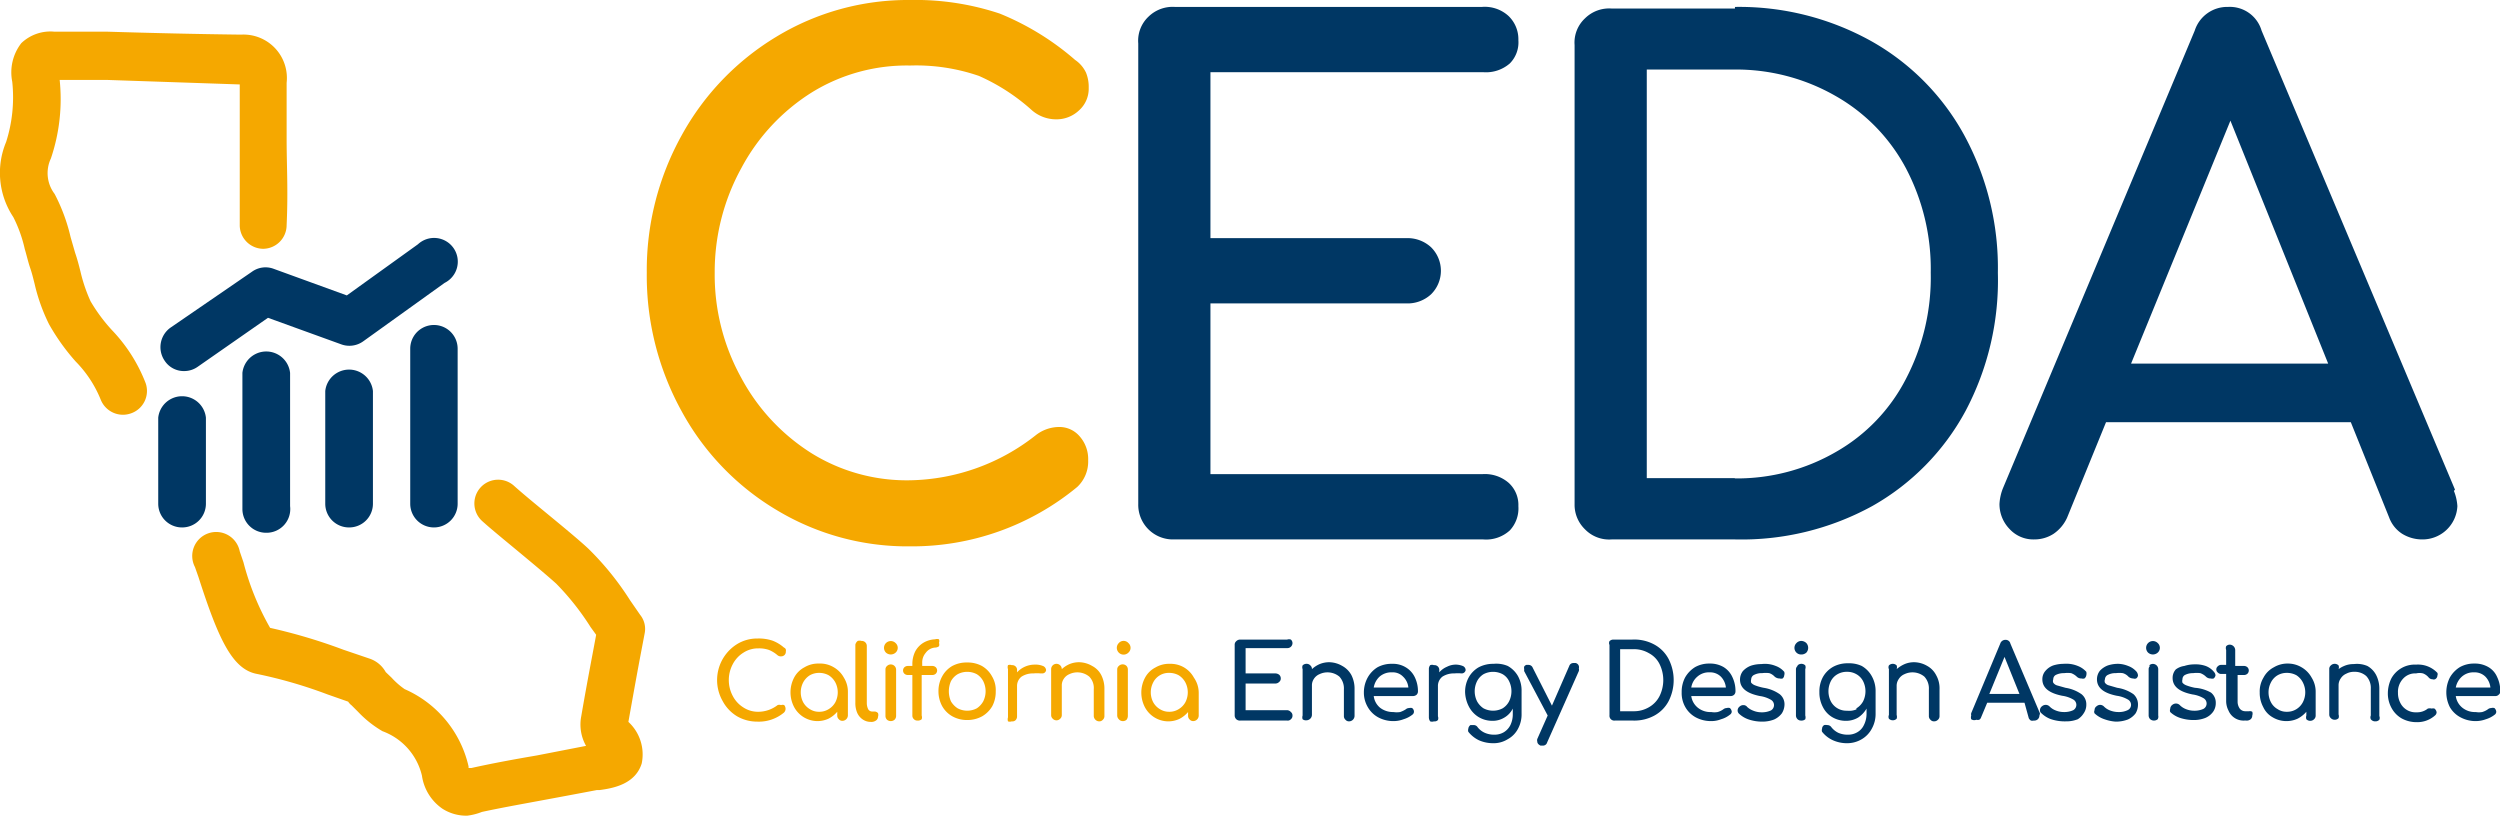 <svg xmlns="http://www.w3.org/2000/svg" viewBox="0 0 93.85 30.62"><defs><style>.cls-1{fill:#f5a800;}.cls-2{fill:#003764;}</style></defs><g id="Layer_2" data-name="Layer 2"><g id="Layer_1-2" data-name="Layer 1"><path class="cls-1" d="M34.16,0a9.52,9.52,0,0,0-5,1.37,9.86,9.86,0,0,0-3.57,3.71,10.44,10.44,0,0,0-1.31,5.16,10.54,10.54,0,0,0,1.31,5.2,9.72,9.72,0,0,0,3.57,3.71,9.51,9.51,0,0,0,5,1.36,9.73,9.73,0,0,0,6.28-2.23,1.31,1.31,0,0,0,.41-1,1.29,1.29,0,0,0-.32-.9,1,1,0,0,0-.81-.35,1.43,1.43,0,0,0-.84.31,7.82,7.82,0,0,1-4.72,1.69,6.78,6.78,0,0,1-3.67-1,7.57,7.57,0,0,1-2.66-2.84,8,8,0,0,1-1-3.95,8.08,8.08,0,0,1,1-3.93,7.53,7.53,0,0,1,2.66-2.85,6.78,6.78,0,0,1,3.67-1,7.24,7.24,0,0,1,2.59.39,7.5,7.5,0,0,1,2,1.3,1.39,1.39,0,0,0,.9.33,1.23,1.23,0,0,0,.85-.33,1.09,1.09,0,0,0,.37-.85,1.42,1.42,0,0,0-.1-.57,1.19,1.19,0,0,0-.41-.48A10.1,10.1,0,0,0,37.53.51,10,10,0,0,0,34.16,0"/><path class="cls-2" d="M80,13.65l3.73-9.12,3.67,9.12Zm12.16,4.73L84.9,1.15A1.24,1.24,0,0,0,83.64.26a1.28,1.28,0,0,0-1.25.89l-7.2,17.18a1.86,1.86,0,0,0-.13.59,1.34,1.34,0,0,0,.38.94,1.21,1.21,0,0,0,.93.39,1.32,1.32,0,0,0,.72-.21,1.46,1.46,0,0,0,.51-.61l1.46-3.58h9.19l1.44,3.58a1.23,1.23,0,0,0,.49.61,1.43,1.43,0,0,0,.73.21A1.31,1.31,0,0,0,92.25,19a1.81,1.81,0,0,0-.13-.57m-27-.48h-3.3V2.61h3.3a7.51,7.51,0,0,1,3.8,1A6.77,6.77,0,0,1,71.54,6.3a8.11,8.11,0,0,1,.94,3.94,8.22,8.22,0,0,1-.94,4,6.65,6.65,0,0,1-2.61,2.72,7.42,7.42,0,0,1-3.8,1m0-17.64H60.5a1.29,1.29,0,0,0-1,.37,1.24,1.24,0,0,0-.39,1V18.92a1.28,1.28,0,0,0,.39.95,1.26,1.26,0,0,0,1,.38h4.63A10.2,10.2,0,0,0,70.28,19a9,9,0,0,0,3.5-3.56A10.47,10.47,0,0,0,75,10.24a10.43,10.43,0,0,0-1.26-5.16,9,9,0,0,0-3.5-3.54A10.2,10.2,0,0,0,65.13.26M55.68,17.8H45.44V11.39h7.35a1.3,1.3,0,0,0,.93-.34,1.24,1.24,0,0,0,0-1.77,1.3,1.3,0,0,0-.93-.34H45.44V2.71H55.68a1.36,1.36,0,0,0,1-.33A1.12,1.12,0,0,0,57,1.51,1.21,1.21,0,0,0,56.63.6a1.32,1.32,0,0,0-1-.34H44.11a1.3,1.3,0,0,0-1,.37,1.24,1.24,0,0,0-.38,1V18.92a1.3,1.3,0,0,0,1.33,1.33H55.68a1.32,1.32,0,0,0,1-.34A1.21,1.21,0,0,0,57,19a1.12,1.12,0,0,0-.36-.87,1.36,1.36,0,0,0-1-.33"/><path class="cls-2" d="M6.83,19.8a.89.89,0,0,1-.89-.89V15.68a.9.9,0,0,1,1.79,0v3.23A.89.89,0,0,1,6.83,19.8Z"/><path class="cls-2" d="M10,20a.89.89,0,0,1-.9-.89V14a.9.9,0,0,1,1.79,0v5A.89.89,0,0,1,10,20Z"/><path class="cls-2" d="M13.11,19.8a.89.89,0,0,1-.9-.89V14.68a.9.9,0,0,1,1.79,0v4.23A.89.89,0,0,1,13.11,19.8Z"/><path class="cls-2" d="M16.29,19.8a.89.89,0,0,1-.89-.89V13.09a.89.89,0,0,1,1.78,0v5.82A.89.89,0,0,1,16.29,19.8Z"/><path class="cls-2" d="M6.91,13.93a.86.86,0,0,1-.73-.39A.9.9,0,0,1,6.4,12.3l3.06-2.1a.87.87,0,0,1,.81-.11l2.75,1,2.67-1.92a.89.89,0,1,1,1,1.45l-3.05,2.19a.89.89,0,0,1-.82.12l-2.76-1L7.42,13.77A.88.88,0,0,1,6.91,13.93Z"/><path class="cls-1" d="M17.54,30.62a1.66,1.66,0,0,1-.93-.26,1.82,1.82,0,0,1-.77-1.24,2.35,2.35,0,0,0-1.48-1.67,4.11,4.11,0,0,1-.92-.73l-.24-.24a.57.57,0,0,1-.13-.14l-.77-.27a17.49,17.49,0,0,0-2.65-.77c-.93-.17-1.45-1.31-2.2-3.64l-.13-.37A.9.9,0,1,1,9,20.7l.14.41a10,10,0,0,0,1,2.46,20.8,20.8,0,0,1,2.75.82l1,.34a1.09,1.09,0,0,1,.59.5l.22.21a2.88,2.88,0,0,0,.49.43,4.18,4.18,0,0,1,2.4,2.9s0,0,0,.06l.11,0c.81-.18,1.63-.33,2.45-.47L22,28a1.63,1.63,0,0,1-.18-1.11c.13-.76.27-1.52.44-2.42l.12-.64-.21-.29a9.71,9.71,0,0,0-1.29-1.63c-.32-.29-.86-.74-1.39-1.18s-1.07-.88-1.39-1.17a.89.89,0,1,1,1.2-1.32c.31.28.81.69,1.32,1.11s1.14.94,1.47,1.25a10.83,10.83,0,0,1,1.56,1.93l.38.55a.84.84,0,0,1,.17.7l-.19,1c-.16.86-.29,1.59-.42,2.32a1.66,1.66,0,0,1,.5,1.56c-.24.77-1.05.93-1.59,1l-.1,0q-1,.19-1.92.36c-.8.15-1.6.29-2.39.46A2.18,2.18,0,0,1,17.54,30.62Zm5.88-3.7Zm-10.09-.49h0Z"/><path class="cls-1" d="M4.63,15.57A.9.9,0,0,1,3.78,15a4.37,4.37,0,0,0-.94-1.43,8,8,0,0,1-1-1.4,6.84,6.84,0,0,1-.54-1.51c-.05-.2-.1-.41-.17-.61S1,9.58.93,9.35A5.1,5.1,0,0,0,.5,8.15,3,3,0,0,1,.23,5.33,5.52,5.52,0,0,0,.46,3.07,1.79,1.79,0,0,1,.8,1.62a1.58,1.58,0,0,1,1.25-.43l2,0c1.67.05,3.33.09,5,.11a1.63,1.63,0,0,1,1.71,1.81c0,.82,0,1.48,0,2.12,0,1,.06,1.93,0,3.22a.89.89,0,0,1-.89.89h0A.89.89,0,0,1,9,8.48c0-1.27,0-2.18,0-3.16C9,4.68,9,4,9,3.17v0L4,3,2.24,3a6.94,6.94,0,0,1-.33,2.95,1.29,1.29,0,0,0,.14,1.33,6.77,6.77,0,0,1,.6,1.62l.17.59c.08.23.14.46.2.7a5.87,5.87,0,0,0,.38,1.12,6.28,6.28,0,0,0,.8,1.08,6,6,0,0,1,1.27,2,.89.89,0,0,1-.56,1.13A.92.92,0,0,1,4.63,15.57Z"/><path class="cls-1" d="M29,24.05a1.41,1.41,0,0,1,.43.26.12.12,0,0,1,.07.07.19.19,0,0,1,0,.08.17.17,0,0,1-.05.13.18.18,0,0,1-.13.05.19.19,0,0,1-.14-.05,1.18,1.18,0,0,0-.31-.19,1.12,1.12,0,0,0-.4-.06,1,1,0,0,0-.56.16,1.11,1.11,0,0,0-.4.43,1.27,1.27,0,0,0,0,1.2,1.11,1.11,0,0,0,.4.43,1,1,0,0,0,.56.16,1.19,1.19,0,0,0,.72-.25.18.18,0,0,1,.13,0,.17.17,0,0,1,.12,0,.22.22,0,0,1,.05.14.2.2,0,0,1-.06.14,1.47,1.47,0,0,1-1,.34,1.51,1.51,0,0,1-.76-.2,1.48,1.48,0,0,1-.54-.57,1.59,1.59,0,0,1,.54-2.14,1.43,1.43,0,0,1,.76-.21A1.62,1.62,0,0,1,29,24.05Z"/><path class="cls-1" d="M31.3,25.05a1,1,0,0,1,.38.39,1,1,0,0,1,.15.55v.87a.21.21,0,0,1-.2.2.17.17,0,0,1-.14-.06.18.18,0,0,1-.06-.14v-.14a1.06,1.06,0,0,1-.33.26,1,1,0,0,1-.42.09,1,1,0,0,1-.87-.53,1.19,1.19,0,0,1,0-1.1.92.92,0,0,1,.39-.39,1,1,0,0,1,.54-.14A1,1,0,0,1,31.3,25.05Zm-.19,1.57a.69.69,0,0,0,.25-.26.81.81,0,0,0,0-.74.72.72,0,0,0-.25-.27.74.74,0,0,0-.36-.09.7.7,0,0,0-.35.09.72.72,0,0,0-.25.27.81.81,0,0,0,0,.74.69.69,0,0,0,.25.26.62.62,0,0,0,.35.1A.65.65,0,0,0,31.11,26.62Z"/><path class="cls-1" d="M32.2,24.06a.24.24,0,0,1,.14,0,.19.19,0,0,1,.2.19v2.13a.54.54,0,0,0,.05.24.17.17,0,0,0,.14.09h.1a.18.18,0,0,1,.13.06.22.22,0,0,1,0,.14.17.17,0,0,1-.08.14.29.29,0,0,1-.19.05h0a.53.53,0,0,1-.3-.09.58.58,0,0,1-.21-.25.92.92,0,0,1-.07-.38V24.2A.24.24,0,0,1,32.2,24.06Z"/><path class="cls-1" d="M33.62,24.14a.24.24,0,0,1,0,.36.27.27,0,0,1-.36,0,.25.25,0,1,1,.36-.36ZM33.3,25a.2.2,0,0,1,.34.14v1.74a.2.2,0,0,1-.06.14.22.22,0,0,1-.28,0,.2.2,0,0,1-.06-.14V25.12A.17.17,0,0,1,33.3,25Z"/><path class="cls-1" d="M34.75,24.51a.55.55,0,0,0-.13.38V25H35a.19.19,0,0,1,.13.05.17.17,0,0,1,0,.24.19.19,0,0,1-.13.05h-.4v1.52a.22.22,0,0,1,0,.14.21.21,0,0,1-.16.05.17.17,0,0,1-.13-.05.18.18,0,0,1-.06-.14V25.34h-.17a.19.19,0,0,1-.13-.05.17.17,0,0,1,0-.24.19.19,0,0,1,.13-.05h.17v-.07a1.06,1.06,0,0,1,.11-.48.85.85,0,0,1,.32-.33A.94.94,0,0,1,35.1,24a.25.25,0,0,1,.15,0,.19.19,0,0,1,0,.13.21.21,0,0,1,0,.13.25.25,0,0,1-.15.05A.48.48,0,0,0,34.75,24.51Z"/><path class="cls-1" d="M36.86,25a1,1,0,0,1,.38.39,1,1,0,0,1,.14.56,1.16,1.16,0,0,1-.13.56,1.06,1.06,0,0,1-.38.38,1.16,1.16,0,0,1-.56.14,1.13,1.13,0,0,1-.56-.14,1,1,0,0,1-.38-.38,1.16,1.16,0,0,1-.14-.56,1.13,1.13,0,0,1,.14-.56,1,1,0,0,1,.38-.39,1.13,1.13,0,0,1,.56-.13A1.12,1.12,0,0,1,36.86,25Zm-.91.31a.69.69,0,0,0-.25.26.94.94,0,0,0,0,.76.78.78,0,0,0,.25.26.77.77,0,0,0,.72,0,.75.75,0,0,0,.24-.26.85.85,0,0,0,0-.76.67.67,0,0,0-.24-.26.77.77,0,0,0-.72,0Z"/><path class="cls-1" d="M39.15,25a.18.18,0,0,1,.12.16s0,0,0,0a.14.14,0,0,1-.15.12h-.06a1.33,1.33,0,0,0-.26,0,.79.79,0,0,0-.45.12.44.44,0,0,0-.17.35v1.14a.2.2,0,0,1-.05.14.17.17,0,0,1-.15.05.2.2,0,0,1-.14,0,.25.25,0,0,1,0-.15V25.12a.23.23,0,0,1,0-.15.2.2,0,0,1,.14,0,.18.18,0,0,1,.2.2v.07a.9.9,0,0,1,.66-.29A.73.73,0,0,1,39.15,25Z"/><path class="cls-1" d="M41,25a.8.8,0,0,1,.34.34,1.13,1.13,0,0,1,.12.54v1a.18.18,0,0,1-.06.14.17.17,0,0,1-.14.06.21.21,0,0,1-.2-.2v-1a.61.61,0,0,0-.17-.48.7.7,0,0,0-.75-.09.46.46,0,0,0-.21.18.43.43,0,0,0-.07.25v1.1a.18.18,0,0,1-.06.14.19.19,0,0,1-.28,0,.18.18,0,0,1-.06-.14V25.12a.2.2,0,0,1,.4,0v0a1,1,0,0,1,.29-.19.94.94,0,0,1,.37-.07A1,1,0,0,1,41,25Z"/><path class="cls-1" d="M42.36,24.14a.24.24,0,0,1,0,.36.25.25,0,0,1-.36-.36.24.24,0,0,1,.36,0ZM42,25a.2.2,0,0,1,.14-.06.2.2,0,0,1,.15.06.2.2,0,0,1,.05.14v1.74a.24.24,0,0,1-.05.14.2.2,0,0,1-.15.05A.19.19,0,0,1,42,27a.2.2,0,0,1-.06-.14V25.12A.17.17,0,0,1,42,25Z"/><path class="cls-1" d="M44.44,25.05a1,1,0,0,1,.38.39A1,1,0,0,1,45,26v.87a.21.21,0,0,1-.2.2.17.17,0,0,1-.14-.06.18.18,0,0,1-.06-.14v-.14a1.06,1.06,0,0,1-.33.26,1,1,0,0,1-.42.09,1,1,0,0,1-.87-.53,1.19,1.19,0,0,1,0-1.1.92.92,0,0,1,.39-.39,1,1,0,0,1,.54-.14A1,1,0,0,1,44.44,25.05Zm-.19,1.57a.69.69,0,0,0,.25-.26.81.81,0,0,0,0-.74.72.72,0,0,0-.25-.27.74.74,0,0,0-.36-.09.65.65,0,0,0-.6.36.81.81,0,0,0,0,.74.69.69,0,0,0,.25.26.64.64,0,0,0,.35.1A.65.65,0,0,0,44.25,26.62Z"/><path class="cls-2" d="M48.46,26.73a.16.16,0,0,1,.06.13.17.17,0,0,1-.06.14.16.16,0,0,1-.14.05H46.56a.2.2,0,0,1-.15-.05.2.2,0,0,1-.06-.15V24.21a.17.17,0,0,1,.06-.14.2.2,0,0,1,.15-.06h1.76a.2.2,0,0,1,.14,0,.18.18,0,0,1,.06.14.19.19,0,0,1-.2.18H46.76v.95h1.12a.24.24,0,0,1,.14.05.18.18,0,0,1,.06.14.16.16,0,0,1-.06.13.2.2,0,0,1-.14.06H46.76v1h1.56A.2.2,0,0,1,48.46,26.73Z"/><path class="cls-2" d="M50.39,25a.86.86,0,0,1,.34.34,1.13,1.13,0,0,1,.12.54v1a.21.21,0,0,1-.2.2.17.17,0,0,1-.14-.06.18.18,0,0,1-.06-.14v-1a.65.65,0,0,0-.17-.48.7.7,0,0,0-.75-.09.46.46,0,0,0-.21.18.43.43,0,0,0-.07.25v1.1a.21.21,0,0,1-.2.2A.2.2,0,0,1,48.9,27a.22.22,0,0,1,0-.14V25.12a.2.2,0,0,1,0-.14.2.2,0,0,1,.15-.06.18.18,0,0,1,.14.06.17.17,0,0,1,.06.14v0a1,1,0,0,1,.29-.19.94.94,0,0,1,.37-.07A1,1,0,0,1,50.39,25Z"/><path class="cls-2" d="M53.18,26.08a.21.21,0,0,1-.13.05H51.57a.67.67,0,0,0,.24.44.79.79,0,0,0,.5.16.77.77,0,0,0,.25,0,1,1,0,0,0,.21-.1.19.19,0,0,1,.13-.05.21.21,0,0,1,.11,0,.17.17,0,0,1,.07.14.14.14,0,0,1-.06.11,1,1,0,0,1-.33.17,1.06,1.06,0,0,1-.38.07,1.2,1.2,0,0,1-.57-.14,1,1,0,0,1-.39-.38A1.07,1.07,0,0,1,51.2,26a1.16,1.16,0,0,1,.14-.56,1.06,1.06,0,0,1,.37-.39,1.09,1.09,0,0,1,.55-.13.92.92,0,0,1,.51.13.87.87,0,0,1,.34.37,1.2,1.2,0,0,1,.12.55A.18.18,0,0,1,53.18,26.08Zm-1.39-.68a.72.72,0,0,0-.22.41h1.3a.64.64,0,0,0-.2-.41.53.53,0,0,0-.41-.16A.67.67,0,0,0,51.79,25.4Z"/><path class="cls-2" d="M54.91,25a.17.17,0,0,1,.11.16v0a.15.15,0,0,1-.16.12h0a1.33,1.33,0,0,0-.26,0,.79.79,0,0,0-.45.12.44.44,0,0,0-.17.35v1.14a.2.2,0,0,1,0,.14.17.17,0,0,1-.15.05.2.2,0,0,1-.14,0,.25.25,0,0,1-.05-.15V25.12a.23.23,0,0,1,.05-.15.2.2,0,0,1,.14,0,.18.18,0,0,1,.2.2v.07a.78.78,0,0,1,.29-.21.73.73,0,0,1,.36-.08A.75.75,0,0,1,54.91,25Z"/><path class="cls-2" d="M56.6,25a1,1,0,0,1,.39.39,1.13,1.13,0,0,1,.13.56v.84a1.13,1.13,0,0,1-.13.56.94.94,0,0,1-.39.4,1,1,0,0,1-.56.15,1.31,1.31,0,0,1-.52-.11,1.13,1.13,0,0,1-.4-.32.18.18,0,0,1,0-.11.19.19,0,0,1,.08-.14l.11,0a.17.17,0,0,1,.16.08.71.71,0,0,0,.27.21.86.86,0,0,0,.36.07.68.68,0,0,0,.35-.09.66.66,0,0,0,.25-.27.93.93,0,0,0,.09-.42v-.2a.81.81,0,0,1-.32.34.84.84,0,0,1-.45.12,1,1,0,0,1-.51-.14,1,1,0,0,1-.36-.38A1.28,1.28,0,0,1,55,26a1.13,1.13,0,0,1,.13-.56,1,1,0,0,1,.38-.39,1.16,1.16,0,0,1,.56-.13A1.09,1.09,0,0,1,56.6,25Zm-.19,1.59a.67.67,0,0,0,.24-.26.85.85,0,0,0,0-.76.6.6,0,0,0-.24-.26.77.77,0,0,0-.72,0,.67.67,0,0,0-.24.26.85.85,0,0,0,0,.76.75.75,0,0,0,.24.26.77.77,0,0,0,.72,0Z"/><path class="cls-2" d="M59.27,25.09a.2.2,0,0,1,0,.1l-1.19,2.68a.16.16,0,0,1-.16.12l-.09,0q-.12-.06-.12-.15a.17.17,0,0,1,0-.1l.39-.88-.88-1.66a.19.19,0,0,1,0-.08.17.17,0,0,1,0-.1.16.16,0,0,1,.08-.06l.08,0a.17.17,0,0,1,.16.11l.72,1.42L58.91,25a.16.16,0,0,1,.15-.11l.09,0A.16.16,0,0,1,59.27,25.09Z"/><path class="cls-2" d="M62.11,24.2a1.31,1.31,0,0,1,.53.54,1.74,1.74,0,0,1,0,1.58,1.31,1.31,0,0,1-.53.54,1.57,1.57,0,0,1-.79.19h-.7a.18.18,0,0,1-.2-.2V24.21a.16.16,0,0,1,0-.14.2.2,0,0,1,.15-.06h.7A1.57,1.57,0,0,1,62.11,24.2Zm-.21,2.35a1,1,0,0,0,.4-.42,1.36,1.36,0,0,0,0-1.2.93.93,0,0,0-.4-.41,1.11,1.11,0,0,0-.58-.15h-.5V26.7h.5A1.11,1.11,0,0,0,61.9,26.55Z"/><path class="cls-2" d="M65.1,26.08a.19.19,0,0,1-.13.05H63.49a.68.68,0,0,0,.25.44.75.75,0,0,0,.5.16.67.67,0,0,0,.24,0,.69.69,0,0,0,.21-.1.21.21,0,0,1,.13-.05.21.21,0,0,1,.12,0,.21.21,0,0,1,.07.14.15.15,0,0,1-.07.11.93.93,0,0,1-.33.17,1,1,0,0,1-.37.07,1.21,1.21,0,0,1-.58-.14,1,1,0,0,1-.39-.38,1.06,1.06,0,0,1-.14-.56,1.16,1.16,0,0,1,.13-.56,1.09,1.09,0,0,1,.38-.39,1.08,1.08,0,0,1,.54-.13,1,1,0,0,1,.52.13.85.85,0,0,1,.33.37,1.2,1.2,0,0,1,.12.55A.18.18,0,0,1,65.1,26.08Zm-1.38-.68a.67.67,0,0,0-.23.41h1.3a.68.68,0,0,0-.19-.41.57.57,0,0,0-.42-.16A.65.65,0,0,0,63.72,25.4Z"/><path class="cls-2" d="M66.66,25a.76.76,0,0,1,.32.22.2.2,0,0,1,0,.13.17.17,0,0,1-.06.12.2.2,0,0,1-.11,0,.28.28,0,0,1-.19-.07.49.49,0,0,0-.2-.13,1,1,0,0,0-.27,0,.6.6,0,0,0-.29.06.19.19,0,0,0-.12.17.22.22,0,0,0,0,.13.36.36,0,0,0,.15.1,1.9,1.9,0,0,0,.32.09,1.43,1.43,0,0,1,.6.24.48.48,0,0,1,.18.39.64.64,0,0,1-.1.33.76.76,0,0,1-.29.23,1.21,1.21,0,0,1-.45.08,1.59,1.59,0,0,1-.5-.08,1,1,0,0,1-.37-.22.17.17,0,0,1-.05-.12.19.19,0,0,1,.08-.15.2.2,0,0,1,.14-.05.17.17,0,0,1,.14.07.7.7,0,0,0,.23.14.81.81,0,0,0,.31.06.8.8,0,0,0,.35-.07.23.23,0,0,0,0-.4,1.13,1.13,0,0,0-.41-.14c-.5-.1-.75-.3-.75-.62a.52.52,0,0,1,.11-.32.79.79,0,0,1,.3-.2,1.23,1.23,0,0,1,.39-.06A1.06,1.06,0,0,1,66.66,25Z"/><path class="cls-2" d="M67.81,24.14a.27.27,0,0,1,0,.36.28.28,0,0,1-.19.07.25.25,0,0,1-.18-.43.25.25,0,0,1,.18-.08A.29.29,0,0,1,67.81,24.14Zm-.33.84a.2.2,0,0,1,.14-.06.2.2,0,0,1,.15.06.2.2,0,0,1,0,.14v1.74a.24.24,0,0,1,0,.14.2.2,0,0,1-.15.05.19.19,0,0,1-.14-.05.2.2,0,0,1-.06-.14V25.12A.17.17,0,0,1,67.48,25Z"/><path class="cls-2" d="M69.89,25a1,1,0,0,1,.38.39,1.13,1.13,0,0,1,.14.56v.84a1.13,1.13,0,0,1-.14.56,1,1,0,0,1-.38.4,1.07,1.07,0,0,1-.56.15,1.27,1.27,0,0,1-.52-.11,1.09,1.09,0,0,1-.41-.32.17.17,0,0,1,0-.11.16.16,0,0,1,.08-.14.23.23,0,0,1,.11,0,.18.18,0,0,1,.16.08.75.75,0,0,0,.26.21.87.87,0,0,0,.37.07.67.67,0,0,0,.34-.09.6.6,0,0,0,.25-.27.93.93,0,0,0,.1-.42v-.2a1,1,0,0,1-.32.34.89.89,0,0,1-.45.12,1,1,0,0,1-.52-.14.92.92,0,0,1-.35-.38,1.16,1.16,0,0,1-.13-.56,1.13,1.13,0,0,1,.13-.56,1,1,0,0,1,.39-.39,1.13,1.13,0,0,1,.56-.13A1.12,1.12,0,0,1,69.89,25Zm-.2,1.59a.69.69,0,0,0,.25-.26.85.85,0,0,0,0-.76.63.63,0,0,0-.25-.26.68.68,0,0,0-.35-.09.69.69,0,0,0-.36.09.63.63,0,0,0-.25.26.85.85,0,0,0,0,.76.66.66,0,0,0,.61.35A.68.68,0,0,0,69.69,26.63Z"/><path class="cls-2" d="M72.35,25a.83.83,0,0,1,.33.34,1,1,0,0,1,.13.54v1a.18.18,0,0,1-.06.14.2.2,0,0,1-.14.06.17.17,0,0,1-.14-.06.18.18,0,0,1-.06-.14v-1a.65.65,0,0,0-.17-.48.7.7,0,0,0-.75-.09.46.46,0,0,0-.21.18.44.44,0,0,0-.08.25v1.1a.22.22,0,0,1,0,.14.2.2,0,0,1-.15.06.2.2,0,0,1-.14-.06.17.17,0,0,1,0-.14V25.12a.16.16,0,0,1,0-.14.2.2,0,0,1,.14-.06.2.2,0,0,1,.15.06.2.2,0,0,1,0,.14v0a1.17,1.17,0,0,1,.3-.19.9.9,0,0,1,.37-.07A1,1,0,0,1,72.35,25Z"/><path class="cls-2" d="M76.56,26.86a.19.19,0,0,1-.21.19.23.23,0,0,1-.11,0,.24.24,0,0,1-.08-.09L76,26.38h-1.4l-.23.55a.16.16,0,0,1-.07.09.23.23,0,0,1-.11,0A.2.2,0,0,1,74,27a.22.22,0,0,1,0-.14.18.18,0,0,1,0-.09l1.09-2.61a.2.2,0,0,1,.19-.14.18.18,0,0,1,.19.14l1.11,2.62A.29.29,0,0,1,76.56,26.86Zm-.75-.81-.56-1.39-.57,1.39Z"/><path class="cls-2" d="M78,25a.83.83,0,0,1,.32.22.27.27,0,0,1,0,.13.19.19,0,0,1-.07.12.2.2,0,0,1-.11,0,.24.24,0,0,1-.18-.07.6.6,0,0,0-.21-.13,1,1,0,0,0-.26,0,.67.67,0,0,0-.3.06.18.18,0,0,0-.11.17.17.17,0,0,0,0,.13.27.27,0,0,0,.14.1l.32.09a1.43,1.43,0,0,1,.6.24.48.48,0,0,1,.18.39.56.56,0,0,1-.1.33A.69.69,0,0,1,78,27a1.17,1.17,0,0,1-.45.08A1.64,1.64,0,0,1,77,27a1,1,0,0,1-.36-.22.14.14,0,0,1-.06-.12.19.19,0,0,1,.08-.15.22.22,0,0,1,.14-.05.21.21,0,0,1,.15.07.64.64,0,0,0,.22.14.81.81,0,0,0,.31.06.8.8,0,0,0,.35-.07.23.23,0,0,0,0-.4,1.13,1.13,0,0,0-.41-.14c-.5-.1-.75-.3-.75-.62a.47.47,0,0,1,.12-.32.69.69,0,0,1,.29-.2,1.32,1.32,0,0,1,.39-.06A1.14,1.14,0,0,1,78,25Z"/><path class="cls-2" d="M79.89,25a.76.76,0,0,1,.32.22.27.27,0,0,1,.05.13.15.15,0,0,1-.07.12.16.16,0,0,1-.11,0,.27.27,0,0,1-.18-.07.46.46,0,0,0-.21-.13,1,1,0,0,0-.26,0,.6.6,0,0,0-.29.06.19.19,0,0,0-.12.17.17.17,0,0,0,0,.13.26.26,0,0,0,.15.1l.31.09a1.42,1.42,0,0,1,.61.24.51.51,0,0,1,.17.39.63.63,0,0,1-.09.33.76.76,0,0,1-.29.23,1.26,1.26,0,0,1-.46.08A1.57,1.57,0,0,1,79,27a1,1,0,0,1-.37-.22.13.13,0,0,1,0-.12.17.17,0,0,1,.08-.15.2.2,0,0,1,.13-.05.21.21,0,0,1,.15.07.64.64,0,0,0,.22.14.87.87,0,0,0,.32.06.75.75,0,0,0,.34-.07.22.22,0,0,0,.13-.2.23.23,0,0,0-.12-.2,1.13,1.13,0,0,0-.41-.14c-.5-.1-.75-.3-.75-.62a.52.52,0,0,1,.11-.32.79.79,0,0,1,.3-.2,1.23,1.23,0,0,1,.39-.06A1.06,1.06,0,0,1,79.89,25Z"/><path class="cls-2" d="M81,24.14a.24.24,0,0,1,0,.36.27.27,0,0,1-.36,0,.25.25,0,1,1,.36-.36Zm-.32.84a.2.2,0,0,1,.34.14v1.74A.2.2,0,0,1,81,27a.22.22,0,0,1-.28,0,.2.2,0,0,1-.06-.14V25.12A.17.17,0,0,1,80.71,25Z"/><path class="cls-2" d="M82.8,25a.73.73,0,0,1,.31.22.22.22,0,0,1,.06.13.19.19,0,0,1-.07.12.2.2,0,0,1-.11,0,.24.24,0,0,1-.18-.07.6.6,0,0,0-.21-.13,1,1,0,0,0-.27,0,.65.65,0,0,0-.29.06.18.18,0,0,0-.11.17.23.23,0,0,0,0,.13.36.36,0,0,0,.15.1,1.9,1.9,0,0,0,.32.09A1.43,1.43,0,0,1,83,26a.48.48,0,0,1,.18.39.56.56,0,0,1-.1.33.69.69,0,0,1-.29.23,1.17,1.17,0,0,1-.45.08,1.64,1.64,0,0,1-.5-.08,1,1,0,0,1-.37-.22.17.17,0,0,1,0-.12.19.19,0,0,1,.08-.15.22.22,0,0,1,.14-.05.21.21,0,0,1,.15.07.64.64,0,0,0,.22.14.81.81,0,0,0,.31.06.8.8,0,0,0,.35-.07.23.23,0,0,0,0-.4,1.13,1.13,0,0,0-.41-.14c-.5-.1-.75-.3-.75-.62a.47.47,0,0,1,.12-.32A.69.69,0,0,1,82,25a1.23,1.23,0,0,1,.39-.06A1.14,1.14,0,0,1,82.8,25Z"/><path class="cls-2" d="M84.55,26.72a.21.21,0,0,1,0,.14.18.18,0,0,1-.06.14.23.23,0,0,1-.17.05h-.07a.61.61,0,0,1-.59-.37.79.79,0,0,1-.09-.38v-1h-.18a.17.17,0,0,1-.13-.05.15.15,0,0,1,0-.24.17.17,0,0,1,.13-.05h.18v-.56a.2.2,0,0,1,0-.14.18.18,0,0,1,.14-.06.21.21,0,0,1,.2.2V25h.33a.19.19,0,0,1,.13.05.17.17,0,0,1,0,.24.19.19,0,0,1-.13.05H84v1a.45.45,0,0,0,.08.26.26.26,0,0,0,.21.1h.14A.17.17,0,0,1,84.55,26.72Z"/><path class="cls-2" d="M86.4,25.05a1,1,0,0,1,.38.39,1,1,0,0,1,.15.55v.87a.18.18,0,0,1-.06.14.2.2,0,0,1-.14.06.2.2,0,0,1-.15-.06.22.22,0,0,1,0-.14v-.14a1.06,1.06,0,0,1-.33.26,1,1,0,0,1-.43.09,1,1,0,0,1-.5-.14.85.85,0,0,1-.36-.39,1.12,1.12,0,0,1-.13-.55,1,1,0,0,1,.14-.55.92.92,0,0,1,.39-.39,1,1,0,0,1,.54-.14A1,1,0,0,1,86.4,25.05Zm-.19,1.57a.67.67,0,0,0,.24-.26.81.81,0,0,0,0-.74.7.7,0,0,0-.24-.27.74.74,0,0,0-.36-.09.68.68,0,0,0-.35.09.65.65,0,0,0-.25.27.81.81,0,0,0,0,.74.63.63,0,0,0,.25.26.6.6,0,0,0,.35.1A.65.65,0,0,0,86.21,26.62Z"/><path class="cls-2" d="M88.87,25a.83.83,0,0,1,.33.34,1.13,1.13,0,0,1,.12.54v1a.17.17,0,0,1,0,.14.2.2,0,0,1-.15.06A.2.2,0,0,1,89,27a.17.17,0,0,1,0-.14v-1a.65.65,0,0,0-.17-.48.64.64,0,0,0-.45-.16.6.6,0,0,0-.3.07.46.46,0,0,0-.21.18.44.44,0,0,0-.08.25v1.1a.22.22,0,0,1,0,.14.2.2,0,0,1-.15.06.2.2,0,0,1-.14-.06.18.18,0,0,1-.06-.14V25.12a.17.17,0,0,1,.06-.14.2.2,0,0,1,.14-.06.2.2,0,0,1,.15.06.2.2,0,0,1,0,.14v0A.91.91,0,0,1,88,25a.86.86,0,0,1,.36-.07A1,1,0,0,1,88.87,25Z"/><path class="cls-2" d="M91.5,25.26a.13.13,0,0,1,0,.1.16.16,0,0,1-.09.14.12.12,0,0,1-.09,0,.19.19,0,0,1-.15-.07.51.51,0,0,0-.21-.15.55.55,0,0,0-.26,0,.61.61,0,0,0-.49.2.72.72,0,0,0-.19.53.79.79,0,0,0,.09.38.64.64,0,0,0,.61.35.63.63,0,0,0,.42-.14.3.3,0,0,1,.15,0,.17.17,0,0,1,.1,0,.21.21,0,0,1,.08.14.16.16,0,0,1-.05.11,1,1,0,0,1-.7.26,1.16,1.16,0,0,1-.56-.14,1,1,0,0,1-.38-.39,1.12,1.12,0,0,1-.14-.55,1.28,1.28,0,0,1,.13-.56,1,1,0,0,1,.93-.52A1,1,0,0,1,91.5,25.26Z"/><path class="cls-2" d="M93.8,26.08a.17.17,0,0,1-.13.05H92.19a.68.68,0,0,0,.25.44.75.75,0,0,0,.5.16.67.67,0,0,0,.24,0,.69.69,0,0,0,.21-.1.21.21,0,0,1,.13-.05.21.21,0,0,1,.12,0,.21.21,0,0,1,.07.14.14.14,0,0,1-.06.11,1,1,0,0,1-.33.17,1.1,1.1,0,0,1-.38.07,1.2,1.2,0,0,1-.57-.14,1,1,0,0,1-.4-.38,1.23,1.23,0,0,1,0-1.12,1.09,1.09,0,0,1,.38-.39,1.08,1.08,0,0,1,.54-.13,1,1,0,0,1,.52.13.79.79,0,0,1,.33.37,1.2,1.2,0,0,1,.12.55A.15.15,0,0,1,93.8,26.08Zm-1.38-.68a.73.73,0,0,0-.23.41h1.3a.68.68,0,0,0-.19-.41.57.57,0,0,0-.42-.16A.65.65,0,0,0,92.42,25.4Z"/></g></g></svg>